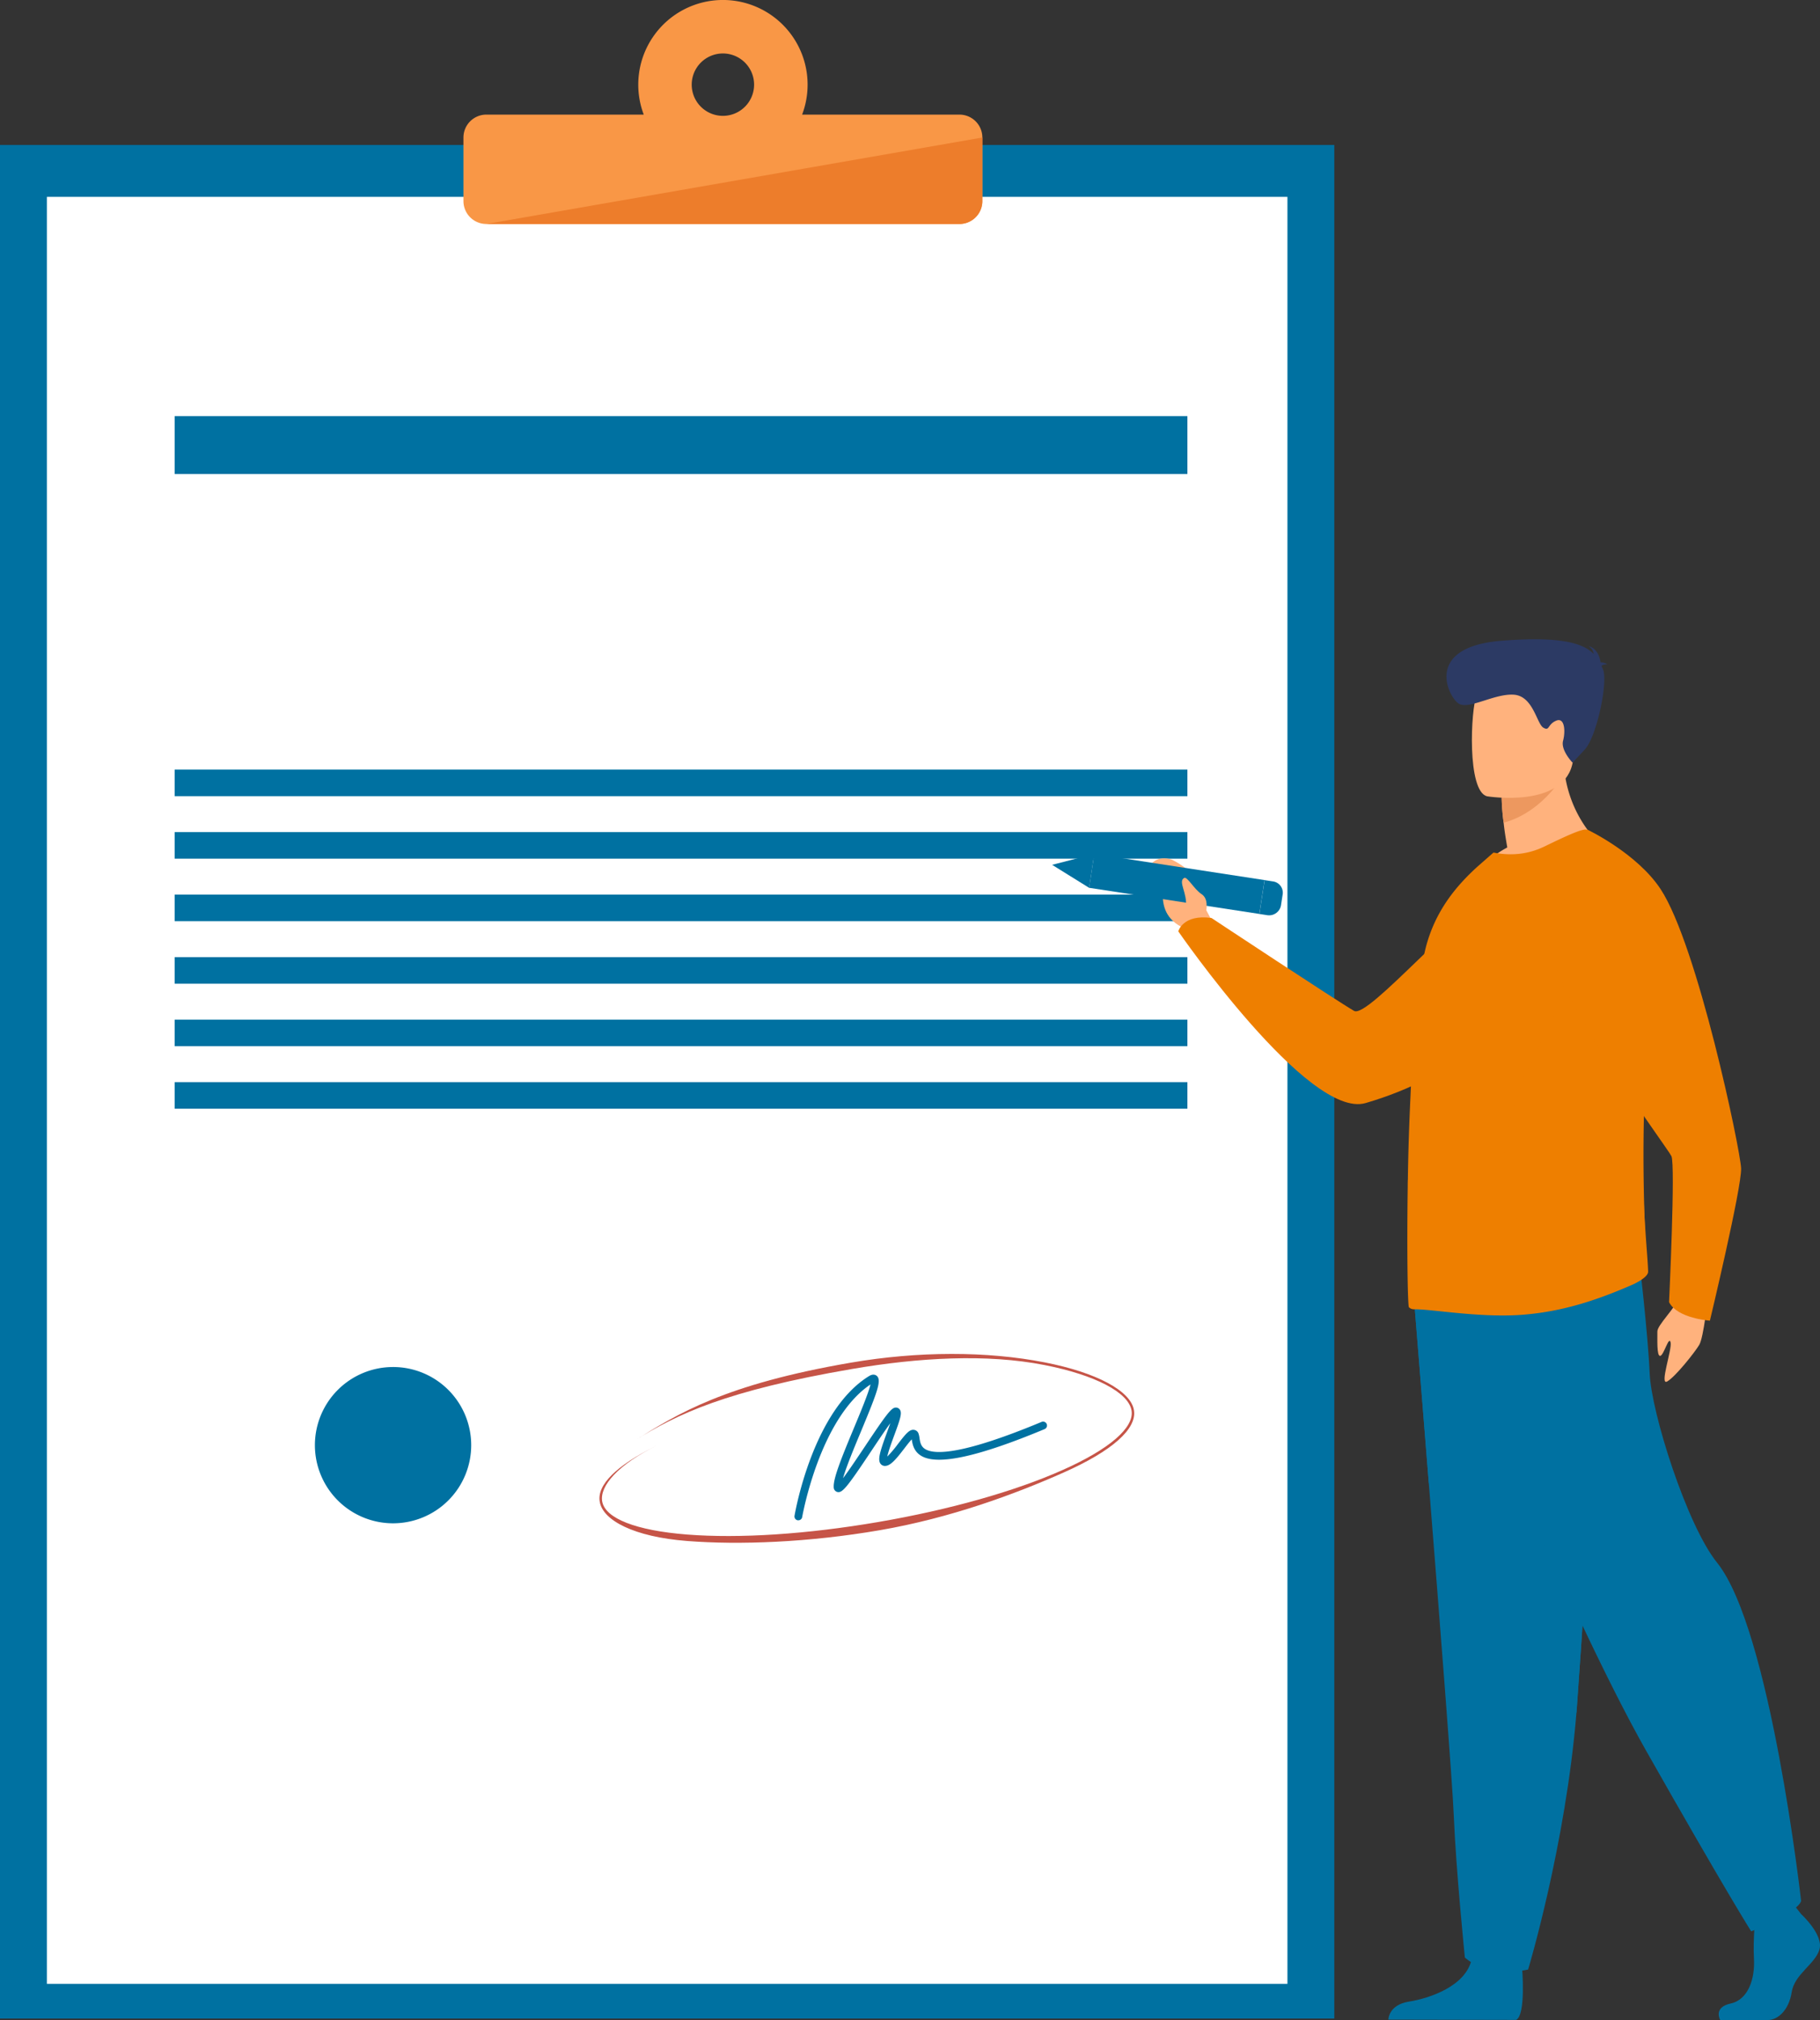 <svg xmlns="http://www.w3.org/2000/svg" viewBox="0 0 1225.25 1360.05"><rect x="0" y="0" width="1225.25" height="1360.05" fill="#333333" stroke="none"/><defs><style>.cls-1{fill:#0071a1;}.cls-2{fill:#fff;}.cls-3{fill:#f99746;}.cls-4{fill:#ed7d2b;}.cls-5{fill:#c65447;}.cls-6{fill:#ffb27d;}.cls-7{fill:#ee7f00;}.cls-8{fill:#ed985f;}.cls-9{fill:#2c3a64;}</style></defs><g id="Layer_2" data-name="Layer 2"><g id="Layer_1-2" data-name="Layer 1"><rect class="cls-1" y="97.6" width="898.28" height="1261.44"/><rect class="cls-2" x="31.57" y="132.54" width="835.15" height="1203.15"/><rect class="cls-1" x="117.58" y="280.17" width="681.8" height="38.99"/><rect class="cls-1" x="117.58" y="518.16" width="681.8" height="17.89"/><rect class="cls-1" x="117.58" y="560.24" width="681.8" height="17.89"/><rect class="cls-1" x="117.58" y="602.33" width="681.8" height="17.89"/><rect class="cls-1" x="117.58" y="644.42" width="681.8" height="17.89"/><rect class="cls-1" x="117.58" y="686.5" width="681.8" height="17.89"/><rect class="cls-1" x="117.58" y="728.59" width="681.8" height="17.89"/><path class="cls-1" d="M317.22,973a52.61,52.61,0,1,1-52.61-52.61A52.6,52.6,0,0,1,317.22,973Z"/><path class="cls-1" d="M537.48,1023.59a2.12,2.12,0,0,1-.44,0,2.63,2.63,0,0,1-2.16-3c.49-2.89,12.46-70.95,50.21-94.12,2.69-1.64,4.38-.78,5.15-.13,3.31,2.84.79,10.06-10.58,37.32-4.52,10.86-9.89,23.74-12.11,31.57,4-5.27,10-14.3,14.82-21.48,14.93-22.41,17.84-26.06,20.75-26.06a3.2,3.2,0,0,1,2.66,1.37c1.59,2.28.39,6.08-3.74,17.25-1.58,4.28-4,10.84-4.7,14.37a77.87,77.87,0,0,0,7.19-8.51c5.17-6.73,7.8-10,10.88-9.46a3.74,3.74,0,0,1,3,2.64,15.08,15.08,0,0,1,.61,2.88c.41,2.7.87,5.75,4.11,7.58,6.55,3.7,25.44,3.48,78.19-18.51a2.63,2.63,0,0,1,2,4.86c-44.55,18.56-71.63,24.53-82.8,18.23-5.44-3.06-6.25-8.19-6.72-11.3-1.5,1.58-3.58,4.29-5.11,6.28-5.71,7.44-9.46,11.91-13.29,11.6a3.62,3.62,0,0,1-2.78-1.69c-1.83-2.89,0-8.55,4.48-20.79.72-2,1.55-4.2,2.27-6.29-3.65,5-8.61,12.44-12.63,18.47-16.72,25.1-19.75,28.75-23.12,27.83a3.27,3.27,0,0,1-2.35-3.23c-.34-5.87,5.14-19.51,13.53-39.64,4.27-10.23,9.85-23.62,11.23-29.51-34.34,23.06-45.86,88.68-46,89.35A2.63,2.63,0,0,1,537.48,1023.59Z"/><path class="cls-3" d="M645.9,77.16H540a57,57,0,1,0-106.62,0H327.44A15.43,15.43,0,0,0,312,92.59v42.79a15.43,15.43,0,0,0,15.43,15.43H645.9a15.43,15.43,0,0,0,15.43-15.43V92.59A15.43,15.43,0,0,0,645.9,77.16ZM486.67,78a21,21,0,1,1,21-21.05A21,21,0,0,1,486.67,78Z"/><path class="cls-4" d="M327.44,150.81H645.9a15.43,15.43,0,0,0,15.43-15.43V92.59Z"/><path class="cls-5" d="M592.16,1030.28c-47.87,8.22-94.34,10-129.68,7.23-35.71-2.8-56.57-13.82-58.73-26.39-2-11.4,11.26-24.46,38.23-37.78h0c-25.84,12.76-38.37,27.13-36.59,37.5,2,11.5,22.8,19.64,57.15,22.33,35.22,2.77,80.92-.22,128.68-8.42s91.83-20.61,124.11-35c31.49-14,48.41-28.62,46.44-40.12-2.09-12.18-24.57-23.9-58.66-30.59-38.77-7.62-84.51-5.06-129.57,2.68-84.6,14.52-117.73,30.37-145.82,47.93h0c28.21-17.64,60.19-37.63,145.09-52.2,45.24-7.76,91.6-7.83,130.55-.18,34.82,6.83,57.83,19.12,60,32.08C765.57,962,748.73,976.9,716,991.45,683.6,1005.85,640,1022.06,592.16,1030.28Z"/><path class="cls-6" d="M1149.77,873.4s-2.78,27-5.82,32.08-16,21.41-21.53,24.61,3.37-21.49,2.24-26.29-4.54,8.77-7,9.09-1.81-11.9-1.9-16.34,11.84-15.42,16-24.88S1149.77,873.4,1149.77,873.4Z"/><path class="cls-6" d="M818.33,624.59l-6.2-11.7s3.08-20.85-23-34c0,0-9.55-3.89-14.94,3.89-5,7.18,9.46,5.88,8.69,18.15s5,19.47,13.15,23.46l6.7,7.76Z"/><path class="cls-7" d="M1065.17,596.62s-22.43,110.09-145.86,146.06c-38.54,11.23-126.07-115.62-126.07-115.62s3.07-11.7,22.35-9c0,0,85.24,56.42,96,62.55,9.52,5.44,72.14-69.91,100.68-82.07S1065.17,596.62,1065.17,596.62Z"/><rect class="cls-1" x="780.75" y="537.18" width="23.06" height="115.97" transform="translate(83.73 1287.91) rotate(-81.27)"/><polygon class="cls-1" points="708.31 582.27 733.21 597.76 736.71 574.97 708.31 582.27"/><path class="cls-1" d="M863.51,602.18l-1.11,7.21a8.12,8.12,0,0,1-9.26,6.79l-5.3-.82,3.5-22.79,5.77.89A7.66,7.66,0,0,1,863.51,602.18Z"/><path class="cls-1" d="M1212.54,1288.7s15.31,14,12.33,23.91-16.81,16.55-18.68,28.68-9.33,18.76-16.06,18.76h-32.05s-4.95-8.54,7-11.12,16.46-16.83,15.71-30.07,1.12-30.89,1.12-30.89l25.4-5.89Z"/><path class="cls-1" d="M1024.68,1324.85s2.74,31.8-4,35.11l-86-.18s0-9.93,13.82-12.13,38.1-10.3,42.21-28.32S1024.68,1324.85,1024.68,1324.85Z"/><path class="cls-1" d="M952,875.59s4.54,55.75,9.87,122.76c7.25,91,16,202.85,16.83,224,1.49,36.79,7.47,95.62,7.47,95.62s14.19,14,42.58,8.09c0,0,25.3-84,32.53-172.86l.33-4.39c6.73-90.47,17.18-281,17.18-281Z"/><path class="cls-1" d="M952,875.59s4.54,55.75,9.87,122.76l99.41,154.88.33-4.39c6.73-90.47,17.18-281,17.18-281Z"/><path class="cls-1" d="M972.76,882.21s81.8,201.9,135.58,296.78,70.59,121.36,70.59,121.36,30.81-12.13,33.61-20.41c0,0-20.57-183.17-56.58-227.83-20.35-25.23-44.26-100.94-45.38-127.42s-7.28-78.89-7.28-78.89Z"/><path class="cls-6" d="M1080.38,571.07s-55.34,26.7-87.25,16.79a75.36,75.36,0,0,1,21.6-17.28c-1.11-6.4-2-12-2.46-16.67a154.11,154.11,0,0,1-1.35-17l21.35-16.79L1052.52,504C1050.93,549.2,1080.38,571.07,1080.38,571.07Z"/><path class="cls-7" d="M1109.54,856.14c.12,3.39-7.11,7.25-10.3,8.7-23.69,10.39-45.78,17.64-70.81,20.06-29.57,3-64.55-3.62-76.57-3.38a5,5,0,0,1-3.32-1.33c-.85-.61-1.47-36.25-.85-81.08,0-1.81,0-3.62.12-5.43v-.61c.24-17.52.86-35.88,1.72-54.25,1.72-40.36,4.9-79.27,10.3-100.77,6.51-25.38,21.23-42.17,34.61-54.38l11-9.66c11,2.17,22.7,1.57,34.36-4.11,12.76-6.16,26.51-12.81,28.72-11.12,16.69,12.21,28,39.64,34,74.68a389.34,389.34,0,0,1,5,66.45c0,8.7-.25,17.64-.74,26.46-2.94,47.85,0,89.42,1.72,113.46C1109.05,846.84,1109.42,852.28,1109.54,856.14Z"/><path class="cls-7" d="M1108.56,853.94c-193.8-.38-35.74-210.29-35.74-210.29l31.39-10.19a608.15,608.15,0,0,1,3.64,71c0,9.29-.18,18.84-.53,28.27C1105.19,783.85,1107.32,828.26,1108.56,853.94Z"/><path class="cls-8" d="M1052.89,521.29s-14,25.49-40.62,32.62a154.11,154.11,0,0,1-1.35-17l21.35-16.79Z"/><path class="cls-6" d="M1001.19,536.14s52.79,8.63,57.75-23.82,15.11-53.21-18.39-60.09-42,4.53-46.29,15S987.58,533.05,1001.19,536.14Z"/><path class="cls-9" d="M1078.13,448.34c.48-.55,1.58-1,4-1.12a10,10,0,0,0-4.59-1.3c-.52-3.42-2.34-9.47-8.23-10.95a7.38,7.38,0,0,1,3.58,5.33c-6.82-7-21.43-12.1-61.89-8.91-53.33,4.21-35.75,38.35-28.85,42.42s24.28-7.09,37.15-6.07,15.3,19.61,19.67,22.16,2.64-2,8.55-4.63,6.46,7.12,4.76,13.48,6.4,14.75,6.4,14.75l8.2-8.83c8.2-8.83,15.92-46.22,12.2-54.19Z"/><path class="cls-7" d="M1068.53,558.52s33.41,15.81,49.42,40.13c24.85,37.72,53.65,175.2,54.18,187.93s-21,102.6-21,102.6-21.86-1.44-27.5-12.47c0,0,4.37-92.35,1.6-98.28s-91.12-123.87-81.18-149S1068.53,558.52,1068.53,558.52Z"/><path class="cls-6" d="M812,612.33s1.81-7.17-3.17-10.4-9.55-12-11.65-10.81c-4.35,2.46,2.38,10.12,1.15,19.67C797.92,614.13,805.7,622.89,812,612.33Z"/></g></g></svg>